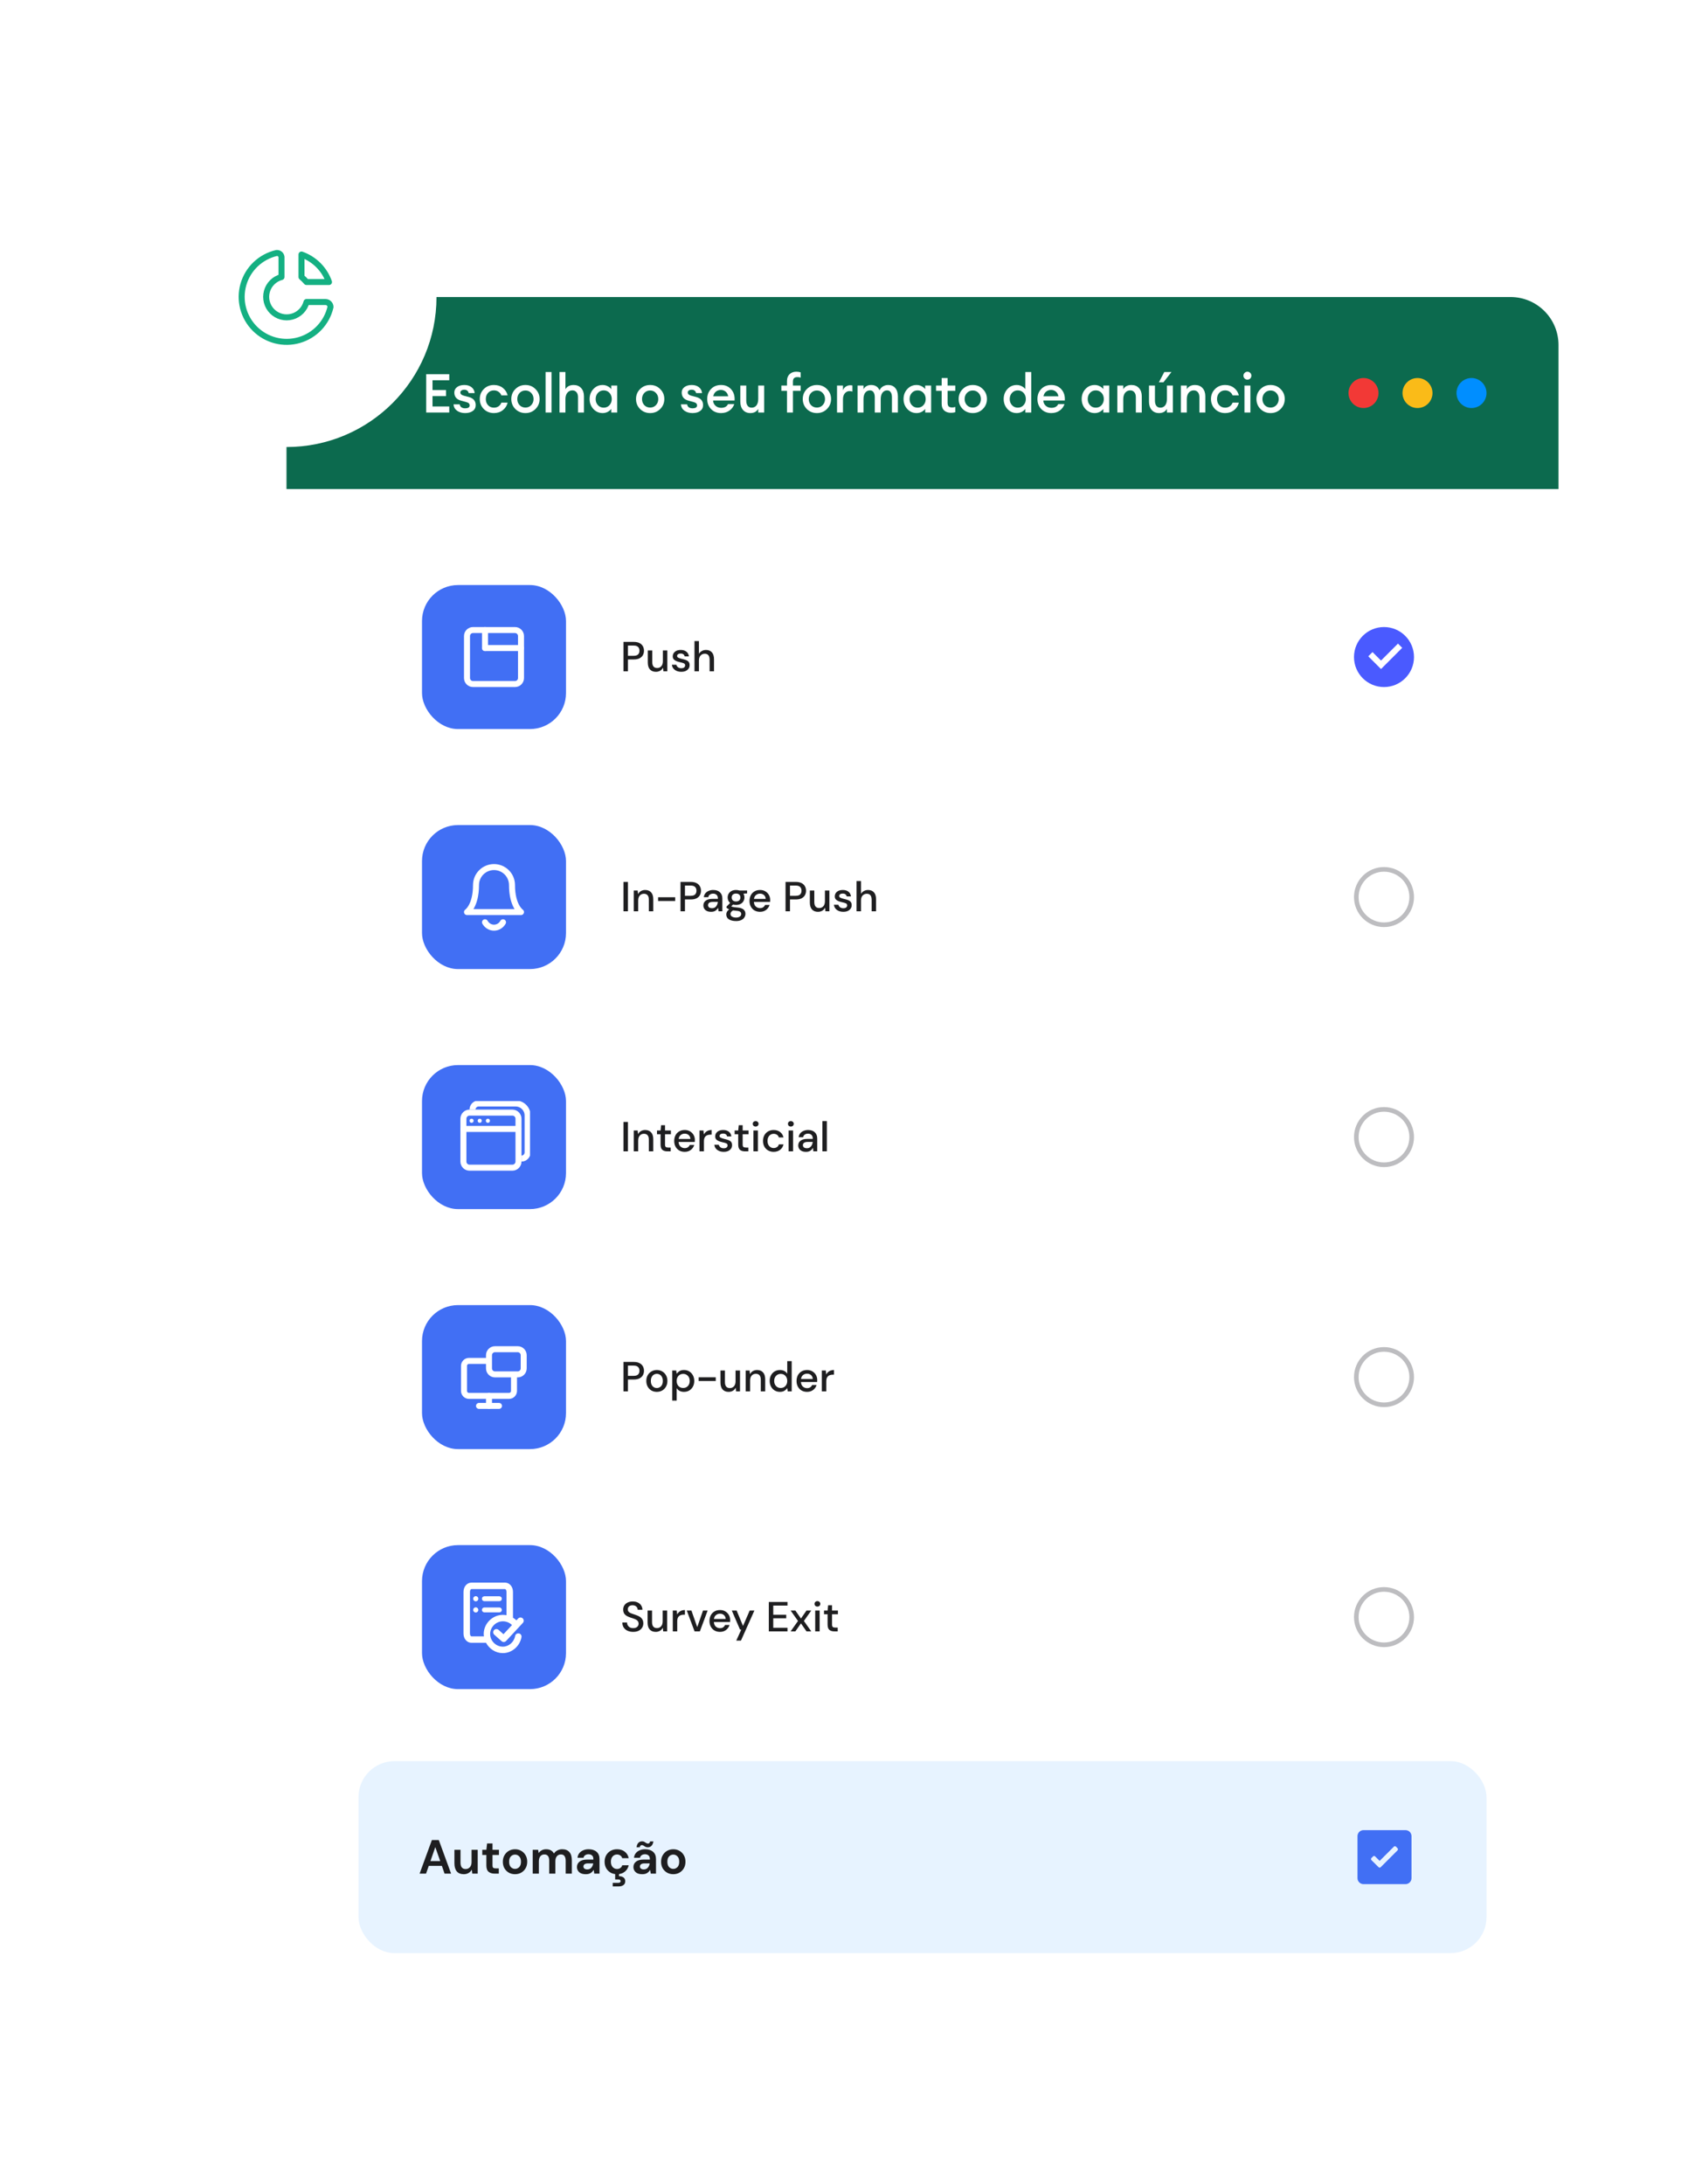 <svg width="1130" height="1456" viewBox="0 0 1130 1456" fill="none" xmlns="http://www.w3.org/2000/svg">
<g filter="url(#filter0_d_2_2497)">
<rect x="191" y="190" width="848" height="1176" rx="32" fill="white"/>
<rect x="281.336" y="382" width="96" height="96" rx="24" fill="#416FF4"/>
<path d="M343.336 412H315.336C313.127 412 311.336 413.791 311.336 416V444C311.336 446.209 313.127 448 315.336 448H343.336C345.545 448 347.336 446.209 347.336 444V416C347.336 413.791 345.545 412 343.336 412Z" stroke="white" stroke-width="4" stroke-linecap="round" stroke-linejoin="round"/>
<path d="M323.336 424H347.336" stroke="white" stroke-width="4" stroke-linecap="round" stroke-linejoin="round"/>
<path d="M323.336 412V424" stroke="white" stroke-width="4" stroke-linecap="round" stroke-linejoin="round"/>
<path d="M415.66 439.5V419.9H422.52C424.051 419.9 425.32 420.161 426.328 420.684C427.336 421.188 428.083 421.888 428.568 422.784C429.072 423.661 429.324 424.66 429.324 425.78C429.324 426.844 429.081 427.824 428.596 428.72C428.129 429.597 427.392 430.297 426.384 430.82C425.376 431.343 424.088 431.604 422.52 431.604H418.628V439.5H415.66ZM418.628 429.168H422.38C423.78 429.168 424.779 428.869 425.376 428.272C425.992 427.656 426.3 426.825 426.3 425.78C426.3 424.697 425.992 423.857 425.376 423.26C424.779 422.644 423.78 422.336 422.38 422.336H418.628V429.168ZM437.27 439.836C435.59 439.836 434.264 439.313 433.294 438.268C432.342 437.223 431.866 435.664 431.866 433.592V425.612H434.834V433.284C434.834 435.972 435.935 437.316 438.138 437.316C439.239 437.316 440.144 436.924 440.854 436.14C441.563 435.356 441.918 434.236 441.918 432.78V425.612H444.886V439.5H442.254L442.03 437.064C441.6 437.923 440.966 438.604 440.126 439.108C439.304 439.593 438.352 439.836 437.27 439.836ZM454.205 439.836C452.45 439.836 451.004 439.407 449.865 438.548C448.726 437.689 448.073 436.551 447.905 435.132H450.901C451.05 435.767 451.405 436.317 451.965 436.784C452.525 437.232 453.262 437.456 454.177 437.456C455.073 437.456 455.726 437.269 456.137 436.896C456.548 436.523 456.753 436.093 456.753 435.608C456.753 434.899 456.464 434.423 455.885 434.18C455.325 433.919 454.541 433.685 453.533 433.48C452.749 433.312 451.965 433.088 451.181 432.808C450.416 432.528 449.772 432.136 449.249 431.632C448.745 431.109 448.493 430.409 448.493 429.532C448.493 428.319 448.96 427.311 449.893 426.508C450.826 425.687 452.133 425.276 453.813 425.276C455.362 425.276 456.613 425.649 457.565 426.396C458.536 427.143 459.105 428.197 459.273 429.56H456.417C456.324 428.963 456.044 428.496 455.577 428.16C455.129 427.824 454.522 427.656 453.757 427.656C453.01 427.656 452.432 427.815 452.021 428.132C451.61 428.431 451.405 428.823 451.405 429.308C451.405 429.793 451.685 430.176 452.245 430.456C452.824 430.736 453.58 430.988 454.513 431.212C455.446 431.417 456.305 431.66 457.089 431.94C457.892 432.201 458.536 432.593 459.021 433.116C459.506 433.639 459.749 434.404 459.749 435.412C459.768 436.681 459.273 437.736 458.265 438.576C457.276 439.416 455.922 439.836 454.205 439.836ZM462.989 439.5V419.34H465.957V427.852C466.424 427.049 467.068 426.424 467.889 425.976C468.729 425.509 469.653 425.276 470.661 425.276C472.323 425.276 473.629 425.799 474.581 426.844C475.533 427.889 476.009 429.448 476.009 431.52V439.5H473.069V431.828C473.069 429.14 471.996 427.796 469.849 427.796C468.729 427.796 467.796 428.188 467.049 428.972C466.321 429.756 465.957 430.876 465.957 432.332V439.5H462.989Z" fill="#1E1E20"/>
<g clip-path="url(#clip0_2_2497)">
<path d="M922.664 450C911.618 450 902.664 441.046 902.664 430C902.664 418.954 911.618 410 922.664 410C933.71 410 942.664 418.954 942.664 430C942.664 441.046 933.71 450 922.664 450ZM920.67 438L934.81 423.858L931.982 421.03L920.67 432.344L915.012 426.686L912.184 429.514L920.67 438Z" fill="#4A5AFF"/>
</g>
<rect x="281.336" y="542" width="96" height="96" rx="24" fill="#416FF4"/>
<path d="M341.336 582C341.336 578.817 340.072 575.765 337.821 573.515C335.571 571.264 332.519 570 329.336 570C326.153 570 323.101 571.264 320.851 573.515C318.6 575.765 317.336 578.817 317.336 582C317.336 596 311.336 600 311.336 600H347.336C347.336 600 341.336 596 341.336 582Z" stroke="white" stroke-width="4" stroke-linecap="round" stroke-linejoin="round"/>
<path d="M335.336 606.8C334.726 607.895 333.851 608.804 332.798 609.435C331.745 610.067 330.551 610.4 329.336 610.4C328.121 610.4 326.927 610.067 325.874 609.435C324.821 608.804 323.946 607.895 323.336 606.8" stroke="white" stroke-width="4" stroke-linecap="round" stroke-linejoin="round"/>
<path d="M415.66 599.5V579.9H418.628V599.5H415.66ZM422.493 599.5V585.612H425.125L425.349 588.048C425.779 587.189 426.404 586.517 427.225 586.032C428.065 585.528 429.027 585.276 430.109 585.276C431.789 585.276 433.105 585.799 434.057 586.844C435.028 587.889 435.513 589.448 435.513 591.52V599.5H432.573V591.828C432.573 589.14 431.472 587.796 429.269 587.796C428.168 587.796 427.253 588.188 426.525 588.972C425.816 589.756 425.461 590.876 425.461 592.332V599.5H422.493ZM438.729 592.612V590.12H450.125V592.612H438.729ZM453.668 599.5V579.9H460.528C462.058 579.9 463.328 580.161 464.336 580.684C465.344 581.188 466.09 581.888 466.576 582.784C467.08 583.661 467.332 584.66 467.332 585.78C467.332 586.844 467.089 587.824 466.604 588.72C466.137 589.597 465.4 590.297 464.392 590.82C463.384 591.343 462.096 591.604 460.528 591.604H456.636V599.5H453.668ZM456.636 589.168H460.388C461.788 589.168 462.786 588.869 463.384 588.272C464 587.656 464.308 586.825 464.308 585.78C464.308 584.697 464 583.857 463.384 583.26C462.786 582.644 461.788 582.336 460.388 582.336H456.636V589.168ZM474.092 599.836C472.916 599.836 471.945 599.64 471.18 599.248C470.414 598.856 469.845 598.343 469.472 597.708C469.098 597.055 468.912 596.345 468.912 595.58C468.912 594.236 469.434 593.172 470.48 592.388C471.525 591.604 473.018 591.212 474.96 591.212H478.6V590.96C478.6 589.877 478.301 589.065 477.704 588.524C477.125 587.983 476.369 587.712 475.436 587.712C474.614 587.712 473.896 587.917 473.28 588.328C472.682 588.72 472.318 589.308 472.188 590.092H469.22C469.313 589.084 469.649 588.225 470.228 587.516C470.825 586.788 471.572 586.237 472.468 585.864C473.382 585.472 474.381 585.276 475.464 585.276C477.405 585.276 478.908 585.789 479.972 586.816C481.036 587.824 481.568 589.205 481.568 590.96V599.5H478.992L478.74 597.12C478.348 597.885 477.778 598.529 477.032 599.052C476.285 599.575 475.305 599.836 474.092 599.836ZM474.68 597.428C475.482 597.428 476.154 597.241 476.696 596.868C477.256 596.476 477.685 595.963 477.984 595.328C478.301 594.693 478.497 593.993 478.572 593.228H475.268C474.092 593.228 473.252 593.433 472.748 593.844C472.262 594.255 472.02 594.768 472.02 595.384C472.02 596.019 472.253 596.523 472.72 596.896C473.205 597.251 473.858 597.428 474.68 597.428ZM490.712 595.244C489.984 595.244 489.312 595.16 488.696 594.992L487.492 596.168C487.698 596.299 487.95 596.411 488.248 596.504C488.547 596.597 488.967 596.681 489.508 596.756C490.05 596.831 490.787 596.905 491.72 596.98C493.568 597.148 494.903 597.596 495.724 598.324C496.546 599.033 496.956 599.985 496.956 601.18C496.956 602.001 496.732 602.776 496.284 603.504C495.855 604.251 495.174 604.848 494.24 605.296C493.326 605.763 492.15 605.996 490.712 605.996C488.771 605.996 487.194 605.623 485.98 604.876C484.786 604.148 484.188 603.037 484.188 601.544C484.188 600.965 484.338 600.387 484.636 599.808C484.954 599.248 485.448 598.716 486.12 598.212C485.728 598.044 485.383 597.867 485.084 597.68C484.804 597.475 484.552 597.269 484.328 597.064V596.392L486.736 593.928C485.654 592.995 485.112 591.772 485.112 590.26C485.112 589.345 485.327 588.515 485.756 587.768C486.204 587.003 486.848 586.396 487.688 585.948C488.528 585.5 489.536 585.276 490.712 585.276C491.496 585.276 492.224 585.388 492.896 585.612H498.076V587.572L495.612 587.712C496.06 588.477 496.284 589.327 496.284 590.26C496.284 591.193 496.06 592.033 495.612 592.78C495.183 593.527 494.548 594.124 493.708 594.572C492.887 595.02 491.888 595.244 490.712 595.244ZM490.712 592.92C491.571 592.92 492.262 592.696 492.784 592.248C493.326 591.781 493.596 591.128 493.596 590.288C493.596 589.429 493.326 588.776 492.784 588.328C492.262 587.88 491.571 587.656 490.712 587.656C489.835 587.656 489.126 587.88 488.584 588.328C488.062 588.776 487.8 589.429 487.8 590.288C487.8 591.128 488.062 591.781 488.584 592.248C489.126 592.696 489.835 592.92 490.712 592.92ZM486.988 601.264C486.988 602.067 487.343 602.664 488.052 603.056C488.762 603.467 489.648 603.672 490.712 603.672C491.739 603.672 492.57 603.448 493.204 603C493.839 602.571 494.156 601.992 494.156 601.264C494.156 600.723 493.942 600.256 493.512 599.864C493.083 599.491 492.271 599.257 491.076 599.164C490.18 599.108 489.387 599.024 488.696 598.912C488.043 599.267 487.595 599.649 487.352 600.06C487.11 600.471 486.988 600.872 486.988 601.264ZM506.673 599.836C505.31 599.836 504.097 599.537 503.033 598.94C501.987 598.324 501.166 597.475 500.569 596.392C499.971 595.309 499.673 594.049 499.673 592.612C499.673 591.156 499.962 589.877 500.541 588.776C501.138 587.675 501.959 586.816 503.005 586.2C504.069 585.584 505.301 585.276 506.701 585.276C508.063 585.276 509.249 585.584 510.257 586.2C511.265 586.797 512.049 587.6 512.609 588.608C513.169 589.616 513.449 590.727 513.449 591.94C513.449 592.127 513.439 592.332 513.421 592.556C513.421 592.761 513.411 592.995 513.393 593.256H502.585C502.678 594.6 503.117 595.627 503.901 596.336C504.703 597.027 505.627 597.372 506.673 597.372C507.513 597.372 508.213 597.185 508.773 596.812C509.351 596.42 509.781 595.897 510.061 595.244H513.029C512.655 596.551 511.909 597.643 510.789 598.52C509.687 599.397 508.315 599.836 506.673 599.836ZM506.673 587.712C505.683 587.712 504.806 588.011 504.041 588.608C503.275 589.187 502.809 590.064 502.641 591.24H510.481C510.425 590.157 510.042 589.299 509.333 588.664C508.623 588.029 507.737 587.712 506.673 587.712ZM523.695 599.5V579.9H530.555C532.086 579.9 533.355 580.161 534.363 580.684C535.371 581.188 536.118 581.888 536.603 582.784C537.107 583.661 537.359 584.66 537.359 585.78C537.359 586.844 537.116 587.824 536.631 588.72C536.164 589.597 535.427 590.297 534.419 590.82C533.411 591.343 532.123 591.604 530.555 591.604H526.663V599.5H523.695ZM526.663 589.168H530.415C531.815 589.168 532.814 588.869 533.411 588.272C534.027 587.656 534.335 586.825 534.335 585.78C534.335 584.697 534.027 583.857 533.411 583.26C532.814 582.644 531.815 582.336 530.415 582.336H526.663V589.168ZM545.305 599.836C543.625 599.836 542.299 599.313 541.329 598.268C540.377 597.223 539.901 595.664 539.901 593.592V585.612H542.869V593.284C542.869 595.972 543.97 597.316 546.173 597.316C547.274 597.316 548.179 596.924 548.889 596.14C549.598 595.356 549.953 594.236 549.953 592.78V585.612H552.921V599.5H550.289L550.065 597.064C549.635 597.923 549.001 598.604 548.161 599.108C547.339 599.593 546.387 599.836 545.305 599.836ZM562.24 599.836C560.486 599.836 559.039 599.407 557.9 598.548C556.762 597.689 556.108 596.551 555.94 595.132H558.936C559.086 595.767 559.44 596.317 560 596.784C560.56 597.232 561.298 597.456 562.212 597.456C563.108 597.456 563.762 597.269 564.172 596.896C564.583 596.523 564.788 596.093 564.788 595.608C564.788 594.899 564.499 594.423 563.92 594.18C563.36 593.919 562.576 593.685 561.568 593.48C560.784 593.312 560 593.088 559.216 592.808C558.451 592.528 557.807 592.136 557.284 591.632C556.78 591.109 556.528 590.409 556.528 589.532C556.528 588.319 556.995 587.311 557.928 586.508C558.862 585.687 560.168 585.276 561.848 585.276C563.398 585.276 564.648 585.649 565.6 586.396C566.571 587.143 567.14 588.197 567.308 589.56H564.452C564.359 588.963 564.079 588.496 563.612 588.16C563.164 587.824 562.558 587.656 561.792 587.656C561.046 587.656 560.467 587.815 560.056 588.132C559.646 588.431 559.44 588.823 559.44 589.308C559.44 589.793 559.72 590.176 560.28 590.456C560.859 590.736 561.615 590.988 562.548 591.212C563.482 591.417 564.34 591.66 565.124 591.94C565.927 592.201 566.571 592.593 567.056 593.116C567.542 593.639 567.784 594.404 567.784 595.412C567.803 596.681 567.308 597.736 566.3 598.576C565.311 599.416 563.958 599.836 562.24 599.836ZM571.024 599.5V579.34H573.992V587.852C574.459 587.049 575.103 586.424 575.924 585.976C576.764 585.509 577.688 585.276 578.696 585.276C580.358 585.276 581.664 585.799 582.616 586.844C583.568 587.889 584.044 589.448 584.044 591.52V599.5H581.104V591.828C581.104 589.14 580.031 587.796 577.884 587.796C576.764 587.796 575.831 588.188 575.084 588.972C574.356 589.756 573.992 590.876 573.992 592.332V599.5H571.024Z" fill="#1E1E20"/>
<path fill-rule="evenodd" clip-rule="evenodd" d="M922.664 573.077C913.318 573.077 905.741 580.654 905.741 590C905.741 599.346 913.318 606.923 922.664 606.923C932.01 606.923 939.587 599.346 939.587 590C939.587 580.654 932.01 573.077 922.664 573.077ZM902.664 590C902.664 578.954 911.618 570 922.664 570C933.71 570 942.664 578.954 942.664 590C942.664 601.046 933.71 610 922.664 610C911.618 610 902.664 601.046 902.664 590Z" fill="#ACACB0" fill-opacity="0.8"/>
<rect x="281.336" y="702" width="96" height="96" rx="24" fill="#416FF4"/>
<g clip-path="url(#clip1_2_2497)">
<path d="M315.015 731.68V731.68C315.015 729.426 316.842 727.6 319.095 727.6H343.735C348.153 727.6 351.735 731.181 351.735 735.6V760.24C351.735 762.493 349.908 764.32 347.655 764.32V764.32" stroke="white" stroke-width="4"/>
<path d="M341.577 733.68H313.017C310.764 733.68 308.937 735.506 308.937 737.76V766.32C308.937 768.573 310.764 770.4 313.017 770.4H341.577C343.83 770.4 345.657 768.573 345.657 766.32V737.76C345.657 735.506 343.83 733.68 341.577 733.68Z" stroke="white" stroke-width="4" stroke-linecap="round" stroke-linejoin="round"/>
<path d="M308.937 744.56H345.657" stroke="white" stroke-width="4" stroke-linecap="round" stroke-linejoin="round"/>
<ellipse cx="314.375" cy="739.12" rx="1.36" ry="1.36" fill="white"/>
<ellipse cx="319.817" cy="739.12" rx="1.36" ry="1.36" fill="white"/>
<ellipse cx="325.258" cy="739.12" rx="1.36" ry="1.36" fill="white"/>
</g>
<path d="M415.66 759.5V739.9H418.628V759.5H415.66ZM422.493 759.5V745.612H425.125L425.349 748.048C425.779 747.189 426.404 746.517 427.225 746.032C428.065 745.528 429.027 745.276 430.109 745.276C431.789 745.276 433.105 745.799 434.057 746.844C435.028 747.889 435.513 749.448 435.513 751.52V759.5H432.573V751.828C432.573 749.14 431.472 747.796 429.269 747.796C428.168 747.796 427.253 748.188 426.525 748.972C425.816 749.756 425.461 750.876 425.461 752.332V759.5H422.493ZM444.833 759.5C443.47 759.5 442.387 759.173 441.585 758.52C440.782 757.848 440.381 756.663 440.381 754.964V748.104H438.001V745.612H440.381L440.745 742.084H443.349V745.612H447.269V748.104H443.349V754.964C443.349 755.729 443.507 756.261 443.825 756.56C444.161 756.84 444.73 756.98 445.533 756.98H447.129V759.5H444.833ZM456.47 759.836C455.107 759.836 453.894 759.537 452.83 758.94C451.784 758.324 450.963 757.475 450.366 756.392C449.768 755.309 449.47 754.049 449.47 752.612C449.47 751.156 449.759 749.877 450.338 748.776C450.935 747.675 451.756 746.816 452.802 746.2C453.866 745.584 455.098 745.276 456.498 745.276C457.86 745.276 459.046 745.584 460.054 746.2C461.062 746.797 461.846 747.6 462.406 748.608C462.966 749.616 463.246 750.727 463.246 751.94C463.246 752.127 463.236 752.332 463.218 752.556C463.218 752.761 463.208 752.995 463.19 753.256H452.382C452.475 754.6 452.914 755.627 453.698 756.336C454.5 757.027 455.424 757.372 456.47 757.372C457.31 757.372 458.01 757.185 458.57 756.812C459.148 756.42 459.578 755.897 459.858 755.244H462.826C462.452 756.551 461.706 757.643 460.586 758.52C459.484 759.397 458.112 759.836 456.47 759.836ZM456.47 747.712C455.48 747.712 454.603 748.011 453.838 748.608C453.072 749.187 452.606 750.064 452.438 751.24H460.278C460.222 750.157 459.839 749.299 459.13 748.664C458.42 748.029 457.534 747.712 456.47 747.712ZM466.325 759.5V745.612H468.985L469.237 748.244C469.723 747.329 470.395 746.611 471.253 746.088C472.131 745.547 473.185 745.276 474.417 745.276V748.384H473.605C472.784 748.384 472.047 748.524 471.393 748.804C470.759 749.065 470.245 749.523 469.853 750.176C469.48 750.811 469.293 751.697 469.293 752.836V759.5H466.325ZM482.506 759.836C480.751 759.836 479.305 759.407 478.166 758.548C477.027 757.689 476.374 756.551 476.206 755.132H479.202C479.351 755.767 479.706 756.317 480.266 756.784C480.826 757.232 481.563 757.456 482.478 757.456C483.374 757.456 484.027 757.269 484.438 756.896C484.849 756.523 485.054 756.093 485.054 755.608C485.054 754.899 484.765 754.423 484.186 754.18C483.626 753.919 482.842 753.685 481.834 753.48C481.05 753.312 480.266 753.088 479.482 752.808C478.717 752.528 478.073 752.136 477.55 751.632C477.046 751.109 476.794 750.409 476.794 749.532C476.794 748.319 477.261 747.311 478.194 746.508C479.127 745.687 480.434 745.276 482.114 745.276C483.663 745.276 484.914 745.649 485.866 746.396C486.837 747.143 487.406 748.197 487.574 749.56H484.718C484.625 748.963 484.345 748.496 483.878 748.16C483.43 747.824 482.823 747.656 482.058 747.656C481.311 747.656 480.733 747.815 480.322 748.132C479.911 748.431 479.706 748.823 479.706 749.308C479.706 749.793 479.986 750.176 480.546 750.456C481.125 750.736 481.881 750.988 482.814 751.212C483.747 751.417 484.606 751.66 485.39 751.94C486.193 752.201 486.837 752.593 487.322 753.116C487.807 753.639 488.05 754.404 488.05 755.412C488.069 756.681 487.574 757.736 486.566 758.576C485.577 759.416 484.223 759.836 482.506 759.836ZM496.595 759.5C495.232 759.5 494.149 759.173 493.347 758.52C492.544 757.848 492.143 756.663 492.143 754.964V748.104H489.763V745.612H492.143L492.507 742.084H495.111V745.612H499.031V748.104H495.111V754.964C495.111 755.729 495.269 756.261 495.587 756.56C495.923 756.84 496.492 756.98 497.295 756.98H498.891V759.5H496.595ZM503.771 742.98C503.211 742.98 502.744 742.812 502.371 742.476C502.016 742.121 501.839 741.683 501.839 741.16C501.839 740.637 502.016 740.208 502.371 739.872C502.744 739.517 503.211 739.34 503.771 739.34C504.331 739.34 504.788 739.517 505.143 739.872C505.516 740.208 505.703 740.637 505.703 741.16C505.703 741.683 505.516 742.121 505.143 742.476C504.788 742.812 504.331 742.98 503.771 742.98ZM502.287 759.5V745.612H505.255V759.5H502.287ZM515.753 759.836C514.39 759.836 513.168 759.528 512.085 758.912C511.021 758.296 510.181 757.447 509.565 756.364C508.968 755.263 508.669 753.993 508.669 752.556C508.669 751.119 508.968 749.859 509.565 748.776C510.181 747.675 511.021 746.816 512.085 746.2C513.168 745.584 514.39 745.276 515.753 745.276C517.47 745.276 518.908 745.724 520.065 746.62C521.241 747.516 521.997 748.729 522.333 750.26H519.225C519.038 749.495 518.628 748.897 517.993 748.468C517.358 748.039 516.612 747.824 515.753 747.824C515.025 747.824 514.353 748.011 513.737 748.384C513.121 748.739 512.626 749.271 512.253 749.98C511.88 750.671 511.693 751.529 511.693 752.556C511.693 753.583 511.88 754.451 512.253 755.16C512.626 755.851 513.121 756.383 513.737 756.756C514.353 757.129 515.025 757.316 515.753 757.316C516.612 757.316 517.358 757.101 517.993 756.672C518.628 756.243 519.038 755.636 519.225 754.852H522.333C522.016 756.345 521.269 757.549 520.093 758.464C518.917 759.379 517.47 759.836 515.753 759.836ZM527.232 742.98C526.672 742.98 526.205 742.812 525.832 742.476C525.477 742.121 525.3 741.683 525.3 741.16C525.3 740.637 525.477 740.208 525.832 739.872C526.205 739.517 526.672 739.34 527.232 739.34C527.792 739.34 528.249 739.517 528.604 739.872C528.977 740.208 529.164 740.637 529.164 741.16C529.164 741.683 528.977 742.121 528.604 742.476C528.249 742.812 527.792 742.98 527.232 742.98ZM525.748 759.5V745.612H528.716V759.5H525.748ZM537.338 759.836C536.162 759.836 535.191 759.64 534.426 759.248C533.66 758.856 533.091 758.343 532.718 757.708C532.344 757.055 532.158 756.345 532.158 755.58C532.158 754.236 532.68 753.172 533.726 752.388C534.771 751.604 536.264 751.212 538.206 751.212H541.846V750.96C541.846 749.877 541.547 749.065 540.95 748.524C540.371 747.983 539.615 747.712 538.682 747.712C537.86 747.712 537.142 747.917 536.526 748.328C535.928 748.72 535.564 749.308 535.434 750.092H532.466C532.559 749.084 532.895 748.225 533.474 747.516C534.071 746.788 534.818 746.237 535.714 745.864C536.628 745.472 537.627 745.276 538.71 745.276C540.651 745.276 542.154 745.789 543.218 746.816C544.282 747.824 544.814 749.205 544.814 750.96V759.5H542.238L541.986 757.12C541.594 757.885 541.024 758.529 540.278 759.052C539.531 759.575 538.551 759.836 537.338 759.836ZM537.926 757.428C538.728 757.428 539.4 757.241 539.942 756.868C540.502 756.476 540.931 755.963 541.23 755.328C541.547 754.693 541.743 753.993 541.818 753.228H538.514C537.338 753.228 536.498 753.433 535.994 753.844C535.508 754.255 535.266 754.768 535.266 755.384C535.266 756.019 535.499 756.523 535.966 756.896C536.451 757.251 537.104 757.428 537.926 757.428ZM548.274 759.5V739.34H551.242V759.5H548.274Z" fill="#1E1E20"/>
<path fill-rule="evenodd" clip-rule="evenodd" d="M922.664 733.077C913.318 733.077 905.741 740.654 905.741 750C905.741 759.346 913.318 766.923 922.664 766.923C932.01 766.923 939.587 759.346 939.587 750C939.587 740.654 932.01 733.077 922.664 733.077ZM902.664 750C902.664 738.954 911.618 730 922.664 730C933.71 730 942.664 738.954 942.664 750C942.664 761.046 933.71 770 922.664 770C911.618 770 902.664 761.046 902.664 750Z" fill="#ACACB0" fill-opacity="0.8"/>
<rect x="281.336" y="862" width="96" height="96" rx="24" fill="#416FF4"/>
<path d="M342.669 908.2V919.2C342.669 921.041 341.176 922.534 339.335 922.534H312.669C310.828 922.534 309.335 921.041 309.335 919.2V902.534C309.335 900.693 310.828 899.2 312.669 899.2H326.002M326.002 899.2V895.4C326.002 893.191 327.793 891.4 330.002 891.4H345.135C347.344 891.4 349.135 893.191 349.135 895.4V904.2C349.135 906.41 347.344 908.2 345.135 908.2H330.002C327.793 908.2 326.002 906.41 326.002 904.2V899.2Z" stroke="white" stroke-width="4" stroke-linecap="round" stroke-linejoin="round"/>
<path d="M319.335 929.2H332.668" stroke="white" stroke-width="4" stroke-linecap="round" stroke-linejoin="round"/>
<path d="M326.003 922.533V929.2" stroke="white" stroke-width="4" stroke-linecap="round" stroke-linejoin="round"/>
<path d="M415.66 919.5V899.9H422.52C424.051 899.9 425.32 900.161 426.328 900.684C427.336 901.188 428.083 901.888 428.568 902.784C429.072 903.661 429.324 904.66 429.324 905.78C429.324 906.844 429.081 907.824 428.596 908.72C428.129 909.597 427.392 910.297 426.384 910.82C425.376 911.343 424.088 911.604 422.52 911.604H418.628V919.5H415.66ZM418.628 909.168H422.38C423.78 909.168 424.779 908.869 425.376 908.272C425.992 907.656 426.3 906.825 426.3 905.78C426.3 904.697 425.992 903.857 425.376 903.26C424.779 902.644 423.78 902.336 422.38 902.336H418.628V909.168ZM437.876 919.836C436.551 919.836 435.356 919.537 434.292 918.94C433.247 918.324 432.416 917.475 431.8 916.392C431.184 915.291 430.876 914.012 430.876 912.556C430.876 911.1 431.184 909.831 431.8 908.748C432.435 907.647 433.284 906.797 434.348 906.2C435.412 905.584 436.597 905.276 437.904 905.276C439.229 905.276 440.415 905.584 441.46 906.2C442.524 906.797 443.364 907.647 443.98 908.748C444.615 909.831 444.932 911.1 444.932 912.556C444.932 914.012 444.615 915.291 443.98 916.392C443.364 917.475 442.524 918.324 441.46 918.94C440.396 919.537 439.201 919.836 437.876 919.836ZM437.876 917.288C438.585 917.288 439.239 917.111 439.836 916.756C440.452 916.401 440.947 915.879 441.32 915.188C441.693 914.479 441.88 913.601 441.88 912.556C441.88 911.511 441.693 910.643 441.32 909.952C440.965 909.243 440.48 908.711 439.864 908.356C439.267 908.001 438.613 907.824 437.904 907.824C437.195 907.824 436.532 908.001 435.916 908.356C435.319 908.711 434.833 909.243 434.46 909.952C434.087 910.643 433.9 911.511 433.9 912.556C433.9 913.601 434.087 914.479 434.46 915.188C434.833 915.879 435.319 916.401 435.916 916.756C436.513 917.111 437.167 917.288 437.876 917.288ZM448.142 925.66V905.612H450.802L451.11 907.768C451.558 907.115 452.174 906.536 452.958 906.032C453.742 905.528 454.75 905.276 455.982 905.276C457.326 905.276 458.511 905.593 459.538 906.228C460.564 906.863 461.367 907.731 461.946 908.832C462.543 909.933 462.842 911.184 462.842 912.584C462.842 913.984 462.543 915.235 461.946 916.336C461.367 917.419 460.564 918.277 459.538 918.912C458.511 919.528 457.316 919.836 455.954 919.836C454.871 919.836 453.91 919.621 453.07 919.192C452.248 918.763 451.595 918.156 451.11 917.372V925.66H448.142ZM455.45 917.26C456.719 917.26 457.764 916.831 458.586 915.972C459.407 915.095 459.818 913.956 459.818 912.556C459.818 911.641 459.631 910.829 459.258 910.12C458.884 909.411 458.371 908.86 457.718 908.468C457.064 908.057 456.308 907.852 455.45 907.852C454.18 907.852 453.135 908.291 452.314 909.168C451.511 910.045 451.11 911.175 451.11 912.556C451.11 913.956 451.511 915.095 452.314 915.972C453.135 916.831 454.18 917.26 455.45 917.26ZM465.772 912.612V910.12H477.168V912.612H465.772ZM485.723 919.836C484.043 919.836 482.717 919.313 481.747 918.268C480.795 917.223 480.319 915.664 480.319 913.592V905.612H483.287V913.284C483.287 915.972 484.388 917.316 486.591 917.316C487.692 917.316 488.597 916.924 489.307 916.14C490.016 915.356 490.371 914.236 490.371 912.78V905.612H493.339V919.5H490.707L490.483 917.064C490.053 917.923 489.419 918.604 488.579 919.108C487.757 919.593 486.805 919.836 485.723 919.836ZM497.114 919.5V905.612H499.746L499.97 908.048C500.4 907.189 501.025 906.517 501.846 906.032C502.686 905.528 503.648 905.276 504.73 905.276C506.41 905.276 507.726 905.799 508.678 906.844C509.649 907.889 510.134 909.448 510.134 911.52V919.5H507.194V911.828C507.194 909.14 506.093 907.796 503.89 907.796C502.789 907.796 501.874 908.188 501.146 908.972C500.437 909.756 500.082 910.876 500.082 912.332V919.5H497.114ZM519.958 919.836C518.614 919.836 517.429 919.519 516.402 918.884C515.375 918.249 514.573 917.381 513.994 916.28C513.415 915.179 513.126 913.928 513.126 912.528C513.126 911.128 513.415 909.887 513.994 908.804C514.573 907.703 515.375 906.844 516.402 906.228C517.447 905.593 518.642 905.276 519.986 905.276C521.087 905.276 522.049 905.491 522.87 905.92C523.71 906.349 524.363 906.956 524.83 907.74V899.34H527.798V919.5H525.138L524.83 917.344C524.382 917.997 523.766 918.576 522.982 919.08C522.198 919.584 521.19 919.836 519.958 919.836ZM520.49 917.26C521.759 917.26 522.795 916.821 523.598 915.944C524.419 915.067 524.83 913.937 524.83 912.556C524.83 911.156 524.419 910.027 523.598 909.168C522.795 908.291 521.759 907.852 520.49 907.852C519.221 907.852 518.175 908.291 517.354 909.168C516.533 910.027 516.122 911.156 516.122 912.556C516.122 913.471 516.309 914.283 516.682 914.992C517.055 915.701 517.569 916.261 518.222 916.672C518.894 917.064 519.65 917.26 520.49 917.26ZM538.036 919.836C536.673 919.836 535.46 919.537 534.396 918.94C533.351 918.324 532.529 917.475 531.932 916.392C531.335 915.309 531.036 914.049 531.036 912.612C531.036 911.156 531.325 909.877 531.904 908.776C532.501 907.675 533.323 906.816 534.368 906.2C535.432 905.584 536.664 905.276 538.064 905.276C539.427 905.276 540.612 905.584 541.62 906.2C542.628 906.797 543.412 907.6 543.972 908.608C544.532 909.616 544.812 910.727 544.812 911.94C544.812 912.127 544.803 912.332 544.784 912.556C544.784 912.761 544.775 912.995 544.756 913.256H533.948C534.041 914.6 534.48 915.627 535.264 916.336C536.067 917.027 536.991 917.372 538.036 917.372C538.876 917.372 539.576 917.185 540.136 916.812C540.715 916.42 541.144 915.897 541.424 915.244H544.392C544.019 916.551 543.272 917.643 542.152 918.52C541.051 919.397 539.679 919.836 538.036 919.836ZM538.036 907.712C537.047 907.712 536.169 908.011 535.404 908.608C534.639 909.187 534.172 910.064 534.004 911.24H541.844C541.788 910.157 541.405 909.299 540.696 908.664C539.987 908.029 539.1 907.712 538.036 907.712ZM547.892 919.5V905.612H550.552L550.804 908.244C551.289 907.329 551.961 906.611 552.82 906.088C553.697 905.547 554.752 905.276 555.984 905.276V908.384H555.172C554.35 908.384 553.613 908.524 552.96 908.804C552.325 909.065 551.812 909.523 551.42 910.176C551.046 910.811 550.86 911.697 550.86 912.836V919.5H547.892Z" fill="#1E1E20"/>
<path fill-rule="evenodd" clip-rule="evenodd" d="M922.664 893.077C913.318 893.077 905.741 900.654 905.741 910C905.741 919.346 913.318 926.923 922.664 926.923C932.01 926.923 939.587 919.346 939.587 910C939.587 900.654 932.01 893.077 922.664 893.077ZM902.664 910C902.664 898.954 911.618 890 922.664 890C933.71 890 942.664 898.954 942.664 910C942.664 921.046 933.71 930 922.664 930C911.618 930 902.664 921.046 902.664 910Z" fill="#ACACB0" fill-opacity="0.8"/>
<rect x="281.336" y="1022" width="96" height="96" rx="24" fill="#416FF4"/>
<path d="M317.169 1059.47C318.119 1059.47 318.889 1058.7 318.889 1057.75C318.889 1056.8 318.119 1056.03 317.169 1056.03C316.219 1056.03 315.448 1056.8 315.448 1057.75C315.448 1058.7 316.219 1059.47 317.169 1059.47Z" fill="white"/>
<path d="M317.169 1066.92C318.119 1066.92 318.889 1066.15 318.889 1065.2C318.889 1064.25 318.119 1063.48 317.169 1063.48C316.219 1063.48 315.448 1064.25 315.448 1065.2C315.448 1066.15 316.219 1066.92 317.169 1066.92Z" fill="white"/>
<path d="M332.935 1059.38H322.904C322.016 1059.38 321.271 1058.66 321.271 1057.75C321.271 1056.83 321.987 1056.11 322.904 1056.11H332.935C333.823 1056.11 334.568 1056.83 334.568 1057.75C334.568 1058.66 333.852 1059.38 332.935 1059.38Z" fill="white"/>
<path d="M332.935 1066.83H322.904C322.016 1066.83 321.271 1066.12 321.271 1065.2C321.271 1064.28 321.987 1063.57 322.904 1063.57H332.935C333.823 1063.57 334.568 1064.28 334.568 1065.2C334.568 1066.12 333.852 1066.83 332.935 1066.83Z" fill="white"/>
<path d="M332.357 1078.5C331.468 1077.72 330.121 1077.78 329.319 1078.7C328.545 1079.58 328.631 1080.93 329.52 1081.73L334.391 1086.03C334.793 1086.41 335.309 1086.58 335.824 1086.58C336.398 1086.58 336.971 1086.35 337.401 1085.89L348.577 1073.85C349.38 1072.99 349.323 1071.62 348.463 1070.82C347.603 1070.01 346.227 1070.07 345.425 1070.93L344.279 1072.16C343.591 1071.47 342.817 1070.9 341.986 1070.39V1053.16C341.986 1049.69 339.665 1047 336.684 1047H314.302C311.321 1047 309 1049.69 309 1053.16V1080.96C309 1084.43 311.321 1087.12 314.302 1087.12H324.017C326.195 1091.16 330.408 1094 335.223 1094C341.241 1094 346.571 1089.41 347.66 1083.34C347.861 1082.16 347.087 1081.05 345.912 1080.85C344.737 1080.65 343.62 1081.42 343.419 1082.59C342.702 1086.63 339.177 1089.7 335.223 1089.7C330.637 1089.7 326.768 1085.83 326.768 1081.25C326.768 1076.66 330.637 1072.79 335.223 1072.79C337.63 1072.79 339.722 1073.71 341.327 1075.29L335.652 1081.39L332.357 1078.47V1078.5ZM322.47 1081.25C322.47 1081.79 322.555 1082.31 322.641 1082.82H314.302C313.901 1082.82 313.299 1082.11 313.299 1080.96V1053.16C313.299 1052.02 313.901 1051.3 314.302 1051.3H336.655C337.085 1051.3 337.659 1052.02 337.659 1053.16V1068.72C336.856 1068.58 336.054 1068.49 335.223 1068.49C328.316 1068.49 322.47 1074.34 322.47 1081.25Z" fill="white"/>
<path d="M422.128 1079.84C420.691 1079.84 419.431 1079.58 418.348 1079.08C417.265 1078.58 416.416 1077.86 415.8 1076.92C415.203 1075.99 414.895 1074.88 414.876 1073.59H418.012C418.031 1074.64 418.395 1075.52 419.104 1076.25C419.813 1076.98 420.812 1077.34 422.1 1077.34C423.239 1077.34 424.125 1077.07 424.76 1076.53C425.413 1075.97 425.74 1075.26 425.74 1074.4C425.74 1073.71 425.581 1073.15 425.264 1072.72C424.965 1072.29 424.545 1071.94 424.004 1071.66C423.481 1071.38 422.875 1071.13 422.184 1070.9C421.493 1070.68 420.765 1070.44 420 1070.18C418.488 1069.67 417.349 1069.02 416.584 1068.22C415.837 1067.41 415.464 1066.36 415.464 1065.05C415.445 1063.95 415.697 1062.99 416.22 1062.17C416.761 1061.35 417.508 1060.71 418.46 1060.26C419.431 1059.8 420.56 1059.56 421.848 1059.56C423.117 1059.56 424.228 1059.8 425.18 1060.26C426.151 1060.73 426.907 1061.38 427.448 1062.22C427.989 1063.05 428.269 1064.01 428.288 1065.11H425.152C425.152 1064.6 425.021 1064.13 424.76 1063.68C424.499 1063.21 424.116 1062.83 423.612 1062.53C423.108 1062.23 422.492 1062.08 421.764 1062.08C420.831 1062.07 420.056 1062.3 419.44 1062.78C418.843 1063.27 418.544 1063.94 418.544 1064.8C418.544 1065.57 418.768 1066.15 419.216 1066.56C419.664 1066.97 420.28 1067.32 421.064 1067.6C421.848 1067.86 422.744 1068.17 423.752 1068.52C424.723 1068.84 425.591 1069.22 426.356 1069.67C427.121 1070.12 427.728 1070.71 428.176 1071.44C428.643 1072.16 428.876 1073.09 428.876 1074.21C428.876 1075.2 428.624 1076.12 428.12 1076.98C427.616 1077.82 426.86 1078.51 425.852 1079.05C424.844 1079.57 423.603 1079.84 422.128 1079.84ZM437.133 1079.84C435.453 1079.84 434.127 1079.31 433.157 1078.27C432.205 1077.22 431.729 1075.66 431.729 1073.59V1065.61H434.697V1073.28C434.697 1075.97 435.798 1077.32 438.001 1077.32C439.102 1077.32 440.007 1076.92 440.717 1076.14C441.426 1075.36 441.781 1074.24 441.781 1072.78V1065.61H444.749V1079.5H442.117L441.893 1077.06C441.463 1077.92 440.829 1078.6 439.989 1079.11C439.167 1079.59 438.215 1079.84 437.133 1079.84ZM448.524 1079.5V1065.61H451.184L451.436 1068.24C451.922 1067.33 452.594 1066.61 453.452 1066.09C454.33 1065.55 455.384 1065.28 456.616 1065.28V1068.38H455.804C454.983 1068.38 454.246 1068.52 453.592 1068.8C452.958 1069.07 452.444 1069.52 452.052 1070.18C451.679 1070.81 451.492 1071.7 451.492 1072.84V1079.5H448.524ZM463.053 1079.5L457.845 1065.61H460.953L464.817 1076.67L468.681 1065.61H471.761L466.581 1079.5H463.053ZM479.985 1079.84C478.623 1079.84 477.409 1079.54 476.345 1078.94C475.3 1078.32 474.479 1077.47 473.881 1076.39C473.284 1075.31 472.985 1074.05 472.985 1072.61C472.985 1071.16 473.275 1069.88 473.853 1068.78C474.451 1067.67 475.272 1066.82 476.317 1066.2C477.381 1065.58 478.613 1065.28 480.013 1065.28C481.376 1065.28 482.561 1065.58 483.569 1066.2C484.577 1066.8 485.361 1067.6 485.921 1068.61C486.481 1069.62 486.761 1070.73 486.761 1071.94C486.761 1072.13 486.752 1072.33 486.733 1072.56C486.733 1072.76 486.724 1072.99 486.705 1073.26H475.897C475.991 1074.6 476.429 1075.63 477.213 1076.34C478.016 1077.03 478.94 1077.37 479.985 1077.37C480.825 1077.37 481.525 1077.19 482.085 1076.81C482.664 1076.42 483.093 1075.9 483.373 1075.24H486.341C485.968 1076.55 485.221 1077.64 484.101 1078.52C483 1079.4 481.628 1079.84 479.985 1079.84ZM479.985 1067.71C478.996 1067.71 478.119 1068.01 477.353 1068.61C476.588 1069.19 476.121 1070.06 475.953 1071.24H483.793C483.737 1070.16 483.355 1069.3 482.645 1068.66C481.936 1068.03 481.049 1067.71 479.985 1067.71ZM490.836 1085.66L494.168 1078.35H493.356L487.868 1065.61H491.088L495.344 1075.89L499.796 1065.61H502.932L493.972 1085.66H490.836ZM512.539 1079.5V1059.9H524.999V1062.31H515.507V1068.41H524.159V1070.76H515.507V1077.09H524.999V1079.5H512.539ZM527.079 1079.5L532.007 1072.56L527.079 1065.61H530.243L533.967 1070.93L537.663 1065.61H540.855L535.927 1072.56L540.855 1079.5H537.663L533.967 1074.18L530.243 1079.5H527.079ZM544.951 1062.98C544.391 1062.98 543.924 1062.81 543.551 1062.48C543.196 1062.12 543.019 1061.68 543.019 1061.16C543.019 1060.64 543.196 1060.21 543.551 1059.87C543.924 1059.52 544.391 1059.34 544.951 1059.34C545.511 1059.34 545.968 1059.52 546.323 1059.87C546.696 1060.21 546.883 1060.64 546.883 1061.16C546.883 1061.68 546.696 1062.12 546.323 1062.48C545.968 1062.81 545.511 1062.98 544.951 1062.98ZM543.467 1079.5V1065.61H546.435V1079.5H543.467ZM556.177 1079.5C554.814 1079.5 553.731 1079.17 552.929 1078.52C552.126 1077.85 551.725 1076.66 551.725 1074.96V1068.1H549.345V1065.61H551.725L552.089 1062.08H554.693V1065.61H558.613V1068.1H554.693V1074.96C554.693 1075.73 554.851 1076.26 555.169 1076.56C555.505 1076.84 556.074 1076.98 556.877 1076.98H558.473V1079.5H556.177Z" fill="#1E1E20"/>
<path fill-rule="evenodd" clip-rule="evenodd" d="M922.664 1053.08C913.318 1053.08 905.741 1060.65 905.741 1070C905.741 1079.35 913.318 1086.92 922.664 1086.92C932.01 1086.92 939.587 1079.35 939.587 1070C939.587 1060.65 932.01 1053.08 922.664 1053.08ZM902.664 1070C902.664 1058.95 911.618 1050 922.664 1050C933.71 1050 942.664 1058.95 942.664 1070C942.664 1081.05 933.71 1090 922.664 1090C911.618 1090 902.664 1081.05 902.664 1070Z" fill="#ACACB0" fill-opacity="0.8"/>
<path d="M191 222C191 204.327 205.327 190 223 190H1007C1024.67 190 1039 204.327 1039 222V318H191V222Z" fill="#0C6A4E"/>
<circle cx="909" cy="254" r="10" fill="#F23936"/>
<circle cx="945" cy="254" r="10" fill="#FABB18"/>
<circle cx="981" cy="254" r="10" fill="#008EFF"/>
<path d="M284.132 267V241.44H299.504V245.472H288.344V252.024H297.344V256.056H288.344V262.968H299.504V267H284.132ZM310.074 267.36C307.938 267.36 306.138 266.832 304.674 265.776C303.234 264.72 302.466 263.304 302.37 261.528H306.474C306.762 263.304 307.998 264.192 310.182 264.192C311.07 264.192 311.778 264.036 312.306 263.724C312.834 263.388 313.098 262.908 313.098 262.284C313.098 261.66 312.894 261.168 312.486 260.808C312.078 260.448 311.394 260.148 310.434 259.908L307.482 259.116C304.41 258.3 302.874 256.488 302.874 253.68C302.874 252.168 303.486 250.956 304.71 250.044C305.934 249.108 307.554 248.64 309.57 248.64C311.514 248.64 313.11 249.132 314.358 250.116C315.606 251.1 316.302 252.408 316.446 254.04H312.486C312.102 252.552 311.118 251.808 309.534 251.808C308.742 251.808 308.106 251.976 307.626 252.312C307.146 252.624 306.906 253.068 306.906 253.644C306.906 254.676 307.71 255.396 309.318 255.804L312.342 256.596C315.534 257.412 317.13 259.224 317.13 262.032C317.13 263.736 316.47 265.056 315.15 265.992C313.854 266.904 312.162 267.36 310.074 267.36ZM329.277 267.36C326.565 267.36 324.309 266.46 322.509 264.66C320.733 262.836 319.845 260.616 319.845 258C319.845 255.384 320.733 253.176 322.509 251.376C324.309 249.552 326.565 248.64 329.277 248.64C331.605 248.64 333.585 249.288 335.217 250.584C336.873 251.88 337.941 253.548 338.421 255.588H334.245C333.885 254.58 333.261 253.776 332.373 253.176C331.509 252.552 330.477 252.24 329.277 252.24C327.693 252.24 326.397 252.78 325.389 253.86C324.381 254.94 323.877 256.32 323.877 258C323.877 259.68 324.381 261.06 325.389 262.14C326.397 263.22 327.693 263.76 329.277 263.76C330.477 263.76 331.509 263.46 332.373 262.86C333.261 262.236 333.885 261.42 334.245 260.412H338.421C337.941 262.452 336.873 264.12 335.217 265.416C333.585 266.712 331.605 267.36 329.277 267.36ZM356.996 264.66C355.196 266.46 352.964 267.36 350.3 267.36C347.636 267.36 345.392 266.46 343.568 264.66C341.768 262.836 340.868 260.616 340.868 258C340.868 255.384 341.768 253.176 343.568 251.376C345.392 249.552 347.636 248.64 350.3 248.64C352.964 248.64 355.196 249.552 356.996 251.376C358.82 253.176 359.732 255.384 359.732 258C359.732 260.616 358.82 262.836 356.996 264.66ZM350.3 263.688C351.86 263.688 353.144 263.148 354.152 262.068C355.184 260.964 355.7 259.608 355.7 258C355.7 256.392 355.184 255.048 354.152 253.968C353.144 252.864 351.86 252.312 350.3 252.312C348.716 252.312 347.408 252.864 346.376 253.968C345.368 255.048 344.864 256.392 344.864 258C344.864 259.608 345.368 260.964 346.376 262.068C347.408 263.148 348.716 263.688 350.3 263.688ZM363.715 267V240H367.675V267H363.715ZM376.956 267H372.996V240H376.956V251.448C378.084 249.576 379.908 248.64 382.428 248.64C384.516 248.64 386.184 249.324 387.432 250.692C388.68 252.06 389.304 253.884 389.304 256.164V267H385.344V256.812C385.344 255.372 385.008 254.256 384.336 253.464C383.664 252.648 382.752 252.24 381.6 252.24C380.232 252.24 379.116 252.756 378.252 253.788C377.388 254.82 376.956 256.272 376.956 258.144V267ZM401.751 267.36C399.303 267.36 397.239 266.448 395.559 264.624C393.903 262.8 393.075 260.592 393.075 258C393.075 255.408 393.903 253.2 395.559 251.376C397.239 249.552 399.303 248.64 401.751 248.64C402.975 248.64 404.103 248.916 405.135 249.468C406.167 249.996 406.959 250.644 407.511 251.412V249H411.471V267H407.511V264.588C406.959 265.356 406.167 266.016 405.135 266.568C404.103 267.096 402.975 267.36 401.751 267.36ZM398.619 262.104C399.627 263.208 400.911 263.76 402.471 263.76C404.031 263.76 405.315 263.208 406.323 262.104C407.331 261 407.835 259.632 407.835 258C407.835 256.368 407.331 255 406.323 253.896C405.315 252.792 404.031 252.24 402.471 252.24C400.911 252.24 399.627 252.792 398.619 253.896C397.611 255 397.107 256.368 397.107 258C397.107 259.632 397.611 261 398.619 262.104ZM440.141 264.66C438.341 266.46 436.109 267.36 433.445 267.36C430.781 267.36 428.537 266.46 426.713 264.66C424.913 262.836 424.013 260.616 424.013 258C424.013 255.384 424.913 253.176 426.713 251.376C428.537 249.552 430.781 248.64 433.445 248.64C436.109 248.64 438.341 249.552 440.141 251.376C441.965 253.176 442.877 255.384 442.877 258C442.877 260.616 441.965 262.836 440.141 264.66ZM433.445 263.688C435.005 263.688 436.289 263.148 437.297 262.068C438.329 260.964 438.845 259.608 438.845 258C438.845 256.392 438.329 255.048 437.297 253.968C436.289 252.864 435.005 252.312 433.445 252.312C431.861 252.312 430.553 252.864 429.521 253.968C428.513 255.048 428.009 256.392 428.009 258C428.009 259.608 428.513 260.964 429.521 262.068C430.553 263.148 431.861 263.688 433.445 263.688ZM461.668 267.36C459.532 267.36 457.732 266.832 456.268 265.776C454.828 264.72 454.06 263.304 453.964 261.528H458.068C458.356 263.304 459.592 264.192 461.776 264.192C462.664 264.192 463.372 264.036 463.9 263.724C464.428 263.388 464.692 262.908 464.692 262.284C464.692 261.66 464.488 261.168 464.08 260.808C463.672 260.448 462.988 260.148 462.028 259.908L459.076 259.116C456.004 258.3 454.468 256.488 454.468 253.68C454.468 252.168 455.08 250.956 456.304 250.044C457.528 249.108 459.148 248.64 461.164 248.64C463.108 248.64 464.704 249.132 465.952 250.116C467.2 251.1 467.896 252.408 468.04 254.04H464.08C463.696 252.552 462.712 251.808 461.128 251.808C460.336 251.808 459.7 251.976 459.22 252.312C458.74 252.624 458.5 253.068 458.5 253.644C458.5 254.676 459.304 255.396 460.912 255.804L463.936 256.596C467.128 257.412 468.724 259.224 468.724 262.032C468.724 263.736 468.064 265.056 466.744 265.992C465.448 266.904 463.756 267.36 461.668 267.36ZM480.69 267.36C478.002 267.36 475.794 266.484 474.066 264.732C472.338 262.956 471.474 260.712 471.474 258C471.474 255.288 472.326 253.056 474.03 251.304C475.734 249.528 477.966 248.64 480.726 248.64C483.51 248.64 485.754 249.612 487.458 251.556C489.162 253.476 489.918 255.948 489.726 258.972H475.398C475.446 260.364 475.974 261.528 476.982 262.464C477.99 263.4 479.274 263.868 480.834 263.868C483.042 263.868 484.554 263.028 485.37 261.348H489.51C488.958 263.1 487.902 264.54 486.342 265.668C484.782 266.796 482.898 267.36 480.69 267.36ZM480.618 251.952C479.322 251.952 478.206 252.324 477.27 253.068C476.358 253.788 475.77 254.82 475.506 256.164H485.478C485.19 254.772 484.602 253.728 483.714 253.032C482.826 252.312 481.794 251.952 480.618 251.952ZM500.237 267.36C498.173 267.36 496.541 266.676 495.341 265.308C494.141 263.916 493.541 262.068 493.541 259.764V249H497.501V259.116C497.501 260.556 497.813 261.696 498.437 262.536C499.061 263.352 499.949 263.76 501.101 263.76C502.445 263.76 503.513 263.256 504.305 262.248C505.097 261.216 505.493 259.752 505.493 257.856V249H509.453V267H505.493V264.552C504.437 266.424 502.685 267.36 500.237 267.36ZM524.665 267V252.528H520.921V249H524.665V245.976C524.665 244.032 525.241 242.52 526.393 241.44C527.545 240.336 529.021 239.784 530.821 239.784C531.925 239.784 532.909 239.928 533.773 240.216V243.744C533.221 243.504 532.513 243.384 531.649 243.384C530.593 243.384 529.825 243.624 529.345 244.104C528.865 244.56 528.625 245.34 528.625 246.444V249H533.773V252.528H528.625V267H524.665ZM551.305 264.66C549.505 266.46 547.273 267.36 544.609 267.36C541.945 267.36 539.701 266.46 537.877 264.66C536.077 262.836 535.177 260.616 535.177 258C535.177 255.384 536.077 253.176 537.877 251.376C539.701 249.552 541.945 248.64 544.609 248.64C547.273 248.64 549.505 249.552 551.305 251.376C553.129 253.176 554.041 255.384 554.041 258C554.041 260.616 553.129 262.836 551.305 264.66ZM544.609 263.688C546.169 263.688 547.453 263.148 548.461 262.068C549.493 260.964 550.009 259.608 550.009 258C550.009 256.392 549.493 255.048 548.461 253.968C547.453 252.864 546.169 252.312 544.609 252.312C543.025 252.312 541.717 252.864 540.685 253.968C539.677 255.048 539.173 256.392 539.173 258C539.173 259.608 539.677 260.964 540.685 262.068C541.717 263.148 543.025 263.688 544.609 263.688ZM558.023 267V249H561.983V252.204C562.319 251.196 562.931 250.38 563.819 249.756C564.731 249.132 565.703 248.82 566.735 248.82C567.359 248.82 567.875 248.868 568.283 248.964V253.032C567.707 252.816 567.047 252.708 566.303 252.708C565.103 252.708 564.083 253.2 563.243 254.184C562.403 255.144 561.983 256.488 561.983 258.216V267H558.023ZM594.631 267V256.884C594.631 255.42 594.355 254.28 593.803 253.464C593.275 252.648 592.483 252.24 591.427 252.24C590.155 252.24 589.135 252.732 588.367 253.716C587.599 254.7 587.191 256.08 587.143 257.856V267H583.183V256.884C583.183 255.42 582.907 254.28 582.355 253.464C581.827 252.648 581.035 252.24 579.979 252.24C578.659 252.24 577.603 252.756 576.811 253.788C576.043 254.82 575.659 256.272 575.659 258.144V267H571.699V249H575.659V251.448C576.763 249.576 578.467 248.64 580.771 248.64C583.483 248.64 585.343 249.828 586.351 252.204C586.855 251.076 587.623 250.2 588.655 249.576C589.711 248.952 590.863 248.64 592.111 248.64C594.127 248.64 595.711 249.324 596.863 250.692C598.015 252.06 598.591 253.908 598.591 256.236V267H594.631ZM611.036 267.36C608.588 267.36 606.524 266.448 604.844 264.624C603.188 262.8 602.36 260.592 602.36 258C602.36 255.408 603.188 253.2 604.844 251.376C606.524 249.552 608.588 248.64 611.036 248.64C612.26 248.64 613.388 248.916 614.42 249.468C615.452 249.996 616.244 250.644 616.796 251.412V249H620.756V267H616.796V264.588C616.244 265.356 615.452 266.016 614.42 266.568C613.388 267.096 612.26 267.36 611.036 267.36ZM607.904 262.104C608.912 263.208 610.196 263.76 611.756 263.76C613.316 263.76 614.6 263.208 615.608 262.104C616.616 261 617.12 259.632 617.12 258C617.12 256.368 616.616 255 615.608 253.896C614.6 252.792 613.316 252.24 611.756 252.24C610.196 252.24 608.912 252.792 607.904 253.896C606.896 255 606.392 256.368 606.392 258C606.392 259.632 606.896 261 607.904 262.104ZM633.933 267.18C632.109 267.18 630.621 266.676 629.469 265.668C628.341 264.636 627.777 263.148 627.777 261.204V252.528H624.033V249H627.777V243.996H631.737V249H636.885V252.528H631.737V260.556C631.737 261.66 631.977 262.452 632.457 262.932C632.937 263.388 633.705 263.616 634.761 263.616C635.625 263.616 636.333 263.496 636.885 263.256V266.784C636.021 267.048 635.037 267.18 633.933 267.18ZM655.226 264.66C653.426 266.46 651.194 267.36 648.53 267.36C645.866 267.36 643.622 266.46 641.798 264.66C639.998 262.836 639.098 260.616 639.098 258C639.098 255.384 639.998 253.176 641.798 251.376C643.622 249.552 645.866 248.64 648.53 248.64C651.194 248.64 653.426 249.552 655.226 251.376C657.05 253.176 657.962 255.384 657.962 258C657.962 260.616 657.05 262.836 655.226 264.66ZM648.53 263.688C650.09 263.688 651.374 263.148 652.382 262.068C653.414 260.964 653.93 259.608 653.93 258C653.93 256.392 653.414 255.048 652.382 253.968C651.374 252.864 650.09 252.312 648.53 252.312C646.946 252.312 645.638 252.864 644.606 253.968C643.598 255.048 643.094 256.392 643.094 258C643.094 259.608 643.598 260.964 644.606 262.068C645.638 263.148 646.946 263.688 648.53 263.688ZM677.798 267.36C675.35 267.36 673.286 266.448 671.606 264.624C669.95 262.8 669.122 260.592 669.122 258C669.122 255.408 669.95 253.2 671.606 251.376C673.286 249.552 675.35 248.64 677.798 248.64C679.022 248.64 680.15 248.916 681.182 249.468C682.214 249.996 683.006 250.644 683.558 251.412V240H687.518V267H683.558V264.588C683.006 265.356 682.214 266.016 681.182 266.568C680.15 267.096 679.022 267.36 677.798 267.36ZM674.666 262.104C675.674 263.208 676.958 263.76 678.518 263.76C680.078 263.76 681.362 263.208 682.37 262.104C683.378 261 683.882 259.632 683.882 258C683.882 256.368 683.378 255 682.37 253.896C681.362 252.792 680.078 252.24 678.518 252.24C676.958 252.24 675.674 252.792 674.666 253.896C673.658 255 673.154 256.368 673.154 258C673.154 259.632 673.658 261 674.666 262.104ZM700.839 267.36C698.151 267.36 695.943 266.484 694.215 264.732C692.487 262.956 691.623 260.712 691.623 258C691.623 255.288 692.475 253.056 694.179 251.304C695.883 249.528 698.115 248.64 700.875 248.64C703.659 248.64 705.903 249.612 707.607 251.556C709.311 253.476 710.067 255.948 709.875 258.972H695.547C695.595 260.364 696.123 261.528 697.131 262.464C698.139 263.4 699.423 263.868 700.983 263.868C703.191 263.868 704.703 263.028 705.519 261.348H709.659C709.107 263.1 708.051 264.54 706.491 265.668C704.931 266.796 703.047 267.36 700.839 267.36ZM700.767 251.952C699.471 251.952 698.355 252.324 697.419 253.068C696.507 253.788 695.919 254.82 695.655 256.164H705.627C705.339 254.772 704.751 253.728 703.863 253.032C702.975 252.312 701.943 251.952 700.767 251.952ZM729.794 267.36C727.346 267.36 725.282 266.448 723.602 264.624C721.946 262.8 721.118 260.592 721.118 258C721.118 255.408 721.946 253.2 723.602 251.376C725.282 249.552 727.346 248.64 729.794 248.64C731.018 248.64 732.146 248.916 733.178 249.468C734.21 249.996 735.002 250.644 735.554 251.412V249H739.514V267H735.554V264.588C735.002 265.356 734.21 266.016 733.178 266.568C732.146 267.096 731.018 267.36 729.794 267.36ZM726.662 262.104C727.67 263.208 728.954 263.76 730.514 263.76C732.074 263.76 733.358 263.208 734.366 262.104C735.374 261 735.878 259.632 735.878 258C735.878 256.368 735.374 255 734.366 253.896C733.358 252.792 732.074 252.24 730.514 252.24C728.954 252.24 727.67 252.792 726.662 253.896C725.654 255 725.15 256.368 725.15 258C725.15 259.632 725.654 261 726.662 262.104ZM744.879 267V249H748.839V251.448C749.967 249.576 751.791 248.64 754.311 248.64C756.399 248.64 758.067 249.324 759.315 250.692C760.563 252.06 761.187 253.884 761.187 256.164V267H757.227V256.812C757.227 255.372 756.891 254.256 756.219 253.464C755.547 252.648 754.635 252.24 753.483 252.24C752.115 252.24 750.999 252.756 750.135 253.788C749.271 254.82 748.839 256.272 748.839 258.144V267H744.879ZM772.698 267.36C770.634 267.36 769.002 266.676 767.802 265.308C766.602 263.916 766.002 262.068 766.002 259.764V249H769.962V259.116C769.962 260.556 770.274 261.696 770.898 262.536C771.522 263.352 772.41 263.76 773.562 263.76C774.906 263.76 775.974 263.256 776.766 262.248C777.558 261.216 777.954 259.752 777.954 257.856V249H781.914V267H777.954V264.552C776.898 266.424 775.146 267.36 772.698 267.36ZM772.59 246.84L776.19 240H780.978L775.65 246.84H772.59ZM787.242 267V249H791.202V251.448C792.33 249.576 794.154 248.64 796.674 248.64C798.762 248.64 800.43 249.324 801.678 250.692C802.926 252.06 803.55 253.884 803.55 256.164V267H799.59V256.812C799.59 255.372 799.254 254.256 798.582 253.464C797.91 252.648 796.998 252.24 795.846 252.24C794.478 252.24 793.362 252.756 792.498 253.788C791.634 254.82 791.202 256.272 791.202 258.144V267H787.242ZM816.753 267.36C814.041 267.36 811.785 266.46 809.985 264.66C808.209 262.836 807.321 260.616 807.321 258C807.321 255.384 808.209 253.176 809.985 251.376C811.785 249.552 814.041 248.64 816.753 248.64C819.081 248.64 821.061 249.288 822.693 250.584C824.349 251.88 825.417 253.548 825.897 255.588H821.721C821.361 254.58 820.737 253.776 819.849 253.176C818.985 252.552 817.953 252.24 816.753 252.24C815.169 252.24 813.873 252.78 812.865 253.86C811.857 254.94 811.353 256.32 811.353 258C811.353 259.68 811.857 261.06 812.865 262.14C813.873 263.22 815.169 263.76 816.753 263.76C817.953 263.76 818.985 263.46 819.849 262.86C820.737 262.236 821.361 261.42 821.721 260.412H825.897C825.417 262.452 824.349 264.12 822.693 265.416C821.061 266.712 819.081 267.36 816.753 267.36ZM831.621 245.076C830.901 245.076 830.277 244.824 829.749 244.32C829.221 243.792 828.957 243.156 828.957 242.412C828.957 241.692 829.221 241.08 829.749 240.576C830.277 240.048 830.901 239.784 831.621 239.784C832.365 239.784 832.989 240.048 833.493 240.576C833.997 241.08 834.249 241.692 834.249 242.412C834.249 243.156 833.997 243.792 833.493 244.32C832.989 244.824 832.365 245.076 831.621 245.076ZM829.641 267V249H833.601V267H829.641ZM853.754 264.66C851.954 266.46 849.722 267.36 847.058 267.36C844.394 267.36 842.15 266.46 840.326 264.66C838.526 262.836 837.626 260.616 837.626 258C837.626 255.384 838.526 253.176 840.326 251.376C842.15 249.552 844.394 248.64 847.058 248.64C849.722 248.64 851.954 249.552 853.754 251.376C855.578 253.176 856.49 255.384 856.49 258C856.49 260.616 855.578 262.836 853.754 264.66ZM847.058 263.688C848.618 263.688 849.902 263.148 850.91 262.068C851.942 260.964 852.458 259.608 852.458 258C852.458 256.392 851.942 255.048 850.91 253.968C849.902 252.864 848.618 252.312 847.058 252.312C845.474 252.312 844.166 252.864 843.134 253.968C842.126 255.048 841.622 256.392 841.622 258C841.622 259.608 842.126 260.964 843.134 262.068C844.166 263.148 845.474 263.688 847.058 263.688Z" fill="white"/>
<rect x="239" y="1166" width="752" height="128" rx="24" fill="#E7F3FF"/>
<path fill-rule="evenodd" clip-rule="evenodd" d="M909 1212H937C939.209 1212 941 1213.79 941 1216V1244C941 1246.21 939.209 1248 937 1248H909C906.791 1248 905 1246.21 905 1244V1216C905 1213.79 906.791 1212 909 1212ZM920.46 1236.7L931.7 1225.46C932.068 1225.07 932.068 1224.47 931.7 1224.08L930.64 1223.02C930.251 1222.64 929.629 1222.64 929.24 1223.02L919.76 1232.5L916.76 1229.52C916.578 1229.33 916.325 1229.22 916.06 1229.22C915.795 1229.22 915.541 1229.33 915.36 1229.52L914.3 1230.58C914.11 1230.77 914.004 1231.02 914.004 1231.29C914.004 1231.56 914.11 1231.81 914.3 1232L919.06 1236.7C919.241 1236.89 919.495 1237 919.76 1237C920.025 1237 920.278 1236.89 920.46 1236.7Z" fill="#416FF4"/>
<path d="M279.736 1241L287.928 1218.6H292.536L300.728 1241H296.376L294.584 1235.82H285.848L284.024 1241H279.736ZM286.968 1232.62H293.464L290.2 1223.3L286.968 1232.62ZM309.157 1241.38C307.173 1241.38 305.637 1240.77 304.549 1239.53C303.482 1238.29 302.949 1236.48 302.949 1234.09V1225.13H307.013V1233.7C307.013 1235.07 307.29 1236.11 307.845 1236.84C308.4 1237.57 309.274 1237.93 310.469 1237.93C311.6 1237.93 312.528 1237.52 313.253 1236.71C314 1235.9 314.373 1234.77 314.373 1233.32V1225.13H318.469V1241H314.853L314.533 1238.31C314.042 1239.25 313.328 1240 312.389 1240.55C311.472 1241.11 310.394 1241.38 309.157 1241.38ZM329.746 1241C328.082 1241 326.748 1240.59 325.746 1239.78C324.743 1238.97 324.242 1237.53 324.242 1235.46V1228.55H321.522V1225.13H324.242L324.722 1220.87H328.338V1225.13H332.626V1228.55H328.338V1235.5C328.338 1236.26 328.498 1236.8 328.818 1237.1C329.159 1237.37 329.735 1237.51 330.546 1237.51H332.53V1241H329.746ZM343.352 1241.38C341.816 1241.38 340.43 1241.03 339.192 1240.33C337.976 1239.62 337.006 1238.65 336.28 1237.42C335.576 1236.16 335.224 1234.71 335.224 1233.06C335.224 1231.42 335.587 1229.98 336.312 1228.74C337.038 1227.49 338.008 1226.5 339.224 1225.8C340.462 1225.1 341.848 1224.74 343.384 1224.74C344.899 1224.74 346.264 1225.1 347.48 1225.8C348.718 1226.5 349.688 1227.49 350.392 1228.74C351.118 1229.98 351.48 1231.42 351.48 1233.06C351.48 1234.71 351.118 1236.16 350.392 1237.42C349.688 1238.65 348.718 1239.62 347.48 1240.33C346.243 1241.03 344.867 1241.38 343.352 1241.38ZM343.352 1237.83C344.419 1237.83 345.347 1237.44 346.136 1236.65C346.926 1235.84 347.32 1234.64 347.32 1233.06C347.32 1231.49 346.926 1230.3 346.136 1229.51C345.347 1228.7 344.43 1228.3 343.384 1228.3C342.296 1228.3 341.358 1228.7 340.568 1229.51C339.8 1230.3 339.416 1231.49 339.416 1233.06C339.416 1234.64 339.8 1235.84 340.568 1236.65C341.358 1237.44 342.286 1237.83 343.352 1237.83ZM355.142 1241V1225.13H358.758L359.11 1227.27C359.622 1226.5 360.294 1225.9 361.126 1225.45C361.98 1224.98 362.961 1224.74 364.07 1224.74C366.524 1224.74 368.262 1225.69 369.286 1227.59C369.862 1226.72 370.63 1226.02 371.59 1225.51C372.572 1225 373.638 1224.74 374.79 1224.74C376.86 1224.74 378.449 1225.36 379.558 1226.6C380.668 1227.84 381.222 1229.65 381.222 1232.04V1241H377.126V1232.42C377.126 1231.06 376.86 1230.01 376.326 1229.29C375.814 1228.56 375.014 1228.2 373.926 1228.2C372.817 1228.2 371.921 1228.61 371.238 1229.42C370.577 1230.23 370.246 1231.36 370.246 1232.81V1241H366.15V1232.42C366.15 1231.06 365.884 1230.01 365.35 1229.29C364.817 1228.56 363.996 1228.2 362.886 1228.2C361.798 1228.2 360.913 1228.61 360.23 1229.42C359.569 1230.23 359.238 1231.36 359.238 1232.81V1241H355.142ZM390.583 1241.38C389.218 1241.38 388.098 1241.17 387.223 1240.74C386.349 1240.3 385.698 1239.71 385.271 1238.98C384.845 1238.26 384.631 1237.46 384.631 1236.58C384.631 1235.11 385.207 1233.92 386.359 1233C387.511 1232.08 389.239 1231.62 391.543 1231.62H395.575V1231.24C395.575 1230.15 395.266 1229.35 394.647 1228.84C394.029 1228.33 393.261 1228.07 392.343 1228.07C391.511 1228.07 390.786 1228.27 390.167 1228.68C389.549 1229.06 389.165 1229.64 389.015 1230.41H385.015C385.122 1229.26 385.506 1228.25 386.167 1227.4C386.85 1226.55 387.725 1225.9 388.791 1225.45C389.858 1224.98 391.053 1224.74 392.375 1224.74C394.637 1224.74 396.418 1225.31 397.719 1226.44C399.021 1227.57 399.671 1229.17 399.671 1231.24V1241H396.183L395.799 1238.44C395.33 1239.29 394.669 1240 393.815 1240.55C392.983 1241.11 391.906 1241.38 390.583 1241.38ZM391.511 1238.18C392.685 1238.18 393.591 1237.8 394.231 1237.03C394.893 1236.26 395.309 1235.31 395.479 1234.18H391.991C390.903 1234.18 390.125 1234.39 389.655 1234.79C389.186 1235.18 388.951 1235.66 388.951 1236.23C388.951 1236.85 389.186 1237.33 389.655 1237.67C390.125 1238.01 390.743 1238.18 391.511 1238.18ZM411.356 1241.38C409.735 1241.38 408.305 1241.03 407.068 1240.33C405.831 1239.62 404.849 1238.64 404.124 1237.38C403.42 1236.13 403.068 1234.69 403.068 1233.06C403.068 1231.44 403.42 1230 404.124 1228.74C404.849 1227.49 405.831 1226.5 407.068 1225.8C408.305 1225.1 409.735 1224.74 411.356 1224.74C413.383 1224.74 415.089 1225.28 416.476 1226.34C417.863 1227.39 418.748 1228.84 419.132 1230.7H414.812C414.599 1229.93 414.172 1229.33 413.532 1228.9C412.913 1228.46 412.177 1228.23 411.324 1228.23C410.193 1228.23 409.233 1228.66 408.444 1229.51C407.655 1230.37 407.26 1231.55 407.26 1233.06C407.26 1234.58 407.655 1235.76 408.444 1236.62C409.233 1237.47 410.193 1237.9 411.324 1237.9C412.177 1237.9 412.913 1237.68 413.532 1237.26C414.172 1236.83 414.599 1236.22 414.812 1235.43H419.132C418.748 1237.22 417.863 1238.66 416.476 1239.75C415.089 1240.84 413.383 1241.38 411.356 1241.38ZM408.476 1249.51V1247.14H412.06C413.191 1247.14 413.756 1246.76 413.756 1245.99C413.756 1245.25 413.191 1244.87 412.06 1244.87H410.108V1240.87H412.668V1242.7C413.393 1242.67 414.065 1242.78 414.684 1243.02C415.324 1243.25 415.836 1243.61 416.22 1244.1C416.625 1244.62 416.828 1245.27 416.828 1246.06C416.828 1247.21 416.412 1248.07 415.58 1248.65C414.748 1249.22 413.777 1249.51 412.668 1249.51H408.476ZM428.239 1241.38C426.874 1241.38 425.754 1241.17 424.879 1240.74C424.005 1240.3 423.354 1239.71 422.927 1238.98C422.501 1238.26 422.287 1237.46 422.287 1236.58C422.287 1235.11 422.863 1233.92 424.015 1233C425.167 1232.08 426.895 1231.62 429.199 1231.62H433.231V1231.24C433.231 1230.15 432.922 1229.35 432.303 1228.84C431.685 1228.33 430.917 1228.07 429.999 1228.07C429.167 1228.07 428.442 1228.27 427.823 1228.68C427.205 1229.06 426.821 1229.64 426.671 1230.41H422.671C422.778 1229.26 423.162 1228.25 423.823 1227.4C424.506 1226.55 425.381 1225.9 426.447 1225.45C427.514 1224.98 428.709 1224.74 430.031 1224.74C432.293 1224.74 434.074 1225.31 435.375 1226.44C436.677 1227.57 437.327 1229.17 437.327 1231.24V1241H433.839L433.455 1238.44C432.986 1239.29 432.325 1240 431.471 1240.55C430.639 1241.11 429.562 1241.38 428.239 1241.38ZM429.167 1238.18C430.341 1238.18 431.247 1237.8 431.887 1237.03C432.549 1236.26 432.965 1235.31 433.135 1234.18H429.647C428.559 1234.18 427.781 1234.39 427.311 1234.79C426.842 1235.18 426.607 1235.66 426.607 1236.23C426.607 1236.85 426.842 1237.33 427.311 1237.67C427.781 1238.01 428.399 1238.18 429.167 1238.18ZM431.823 1223.46C431.226 1223.46 430.714 1223.35 430.287 1223.11C429.861 1222.86 429.466 1222.61 429.103 1222.38C428.741 1222.12 428.346 1221.99 427.919 1221.99C427.13 1221.99 426.661 1222.47 426.511 1223.43H424.335C424.549 1222.07 424.975 1221.06 425.615 1220.42C426.277 1219.78 427.098 1219.46 428.079 1219.46C428.677 1219.46 429.189 1219.59 429.615 1219.85C430.042 1220.08 430.437 1220.33 430.799 1220.58C431.162 1220.82 431.567 1220.94 432.015 1220.94C432.378 1220.94 432.677 1220.82 432.911 1220.58C433.167 1220.35 433.327 1219.99 433.391 1219.5H435.599C435.386 1220.86 434.949 1221.86 434.287 1222.5C433.626 1223.14 432.805 1223.46 431.823 1223.46ZM448.852 1241.38C447.316 1241.38 445.93 1241.03 444.692 1240.33C443.476 1239.62 442.506 1238.65 441.78 1237.42C441.076 1236.16 440.724 1234.71 440.724 1233.06C440.724 1231.42 441.087 1229.98 441.812 1228.74C442.538 1227.49 443.508 1226.5 444.724 1225.8C445.962 1225.1 447.348 1224.74 448.884 1224.74C450.399 1224.74 451.764 1225.1 452.98 1225.8C454.218 1226.5 455.188 1227.49 455.892 1228.74C456.618 1229.98 456.98 1231.42 456.98 1233.06C456.98 1234.71 456.618 1236.16 455.892 1237.42C455.188 1238.65 454.218 1239.62 452.98 1240.33C451.743 1241.03 450.367 1241.38 448.852 1241.38ZM448.852 1237.83C449.919 1237.83 450.847 1237.44 451.636 1236.65C452.426 1235.84 452.82 1234.64 452.82 1233.06C452.82 1231.49 452.426 1230.3 451.636 1229.51C450.847 1228.7 449.93 1228.3 448.884 1228.3C447.796 1228.3 446.858 1228.7 446.068 1229.51C445.3 1230.3 444.916 1231.49 444.916 1233.06C444.916 1234.64 445.3 1235.84 446.068 1236.65C446.858 1237.44 447.786 1237.83 448.852 1237.83Z" fill="#1E1E20"/>
</g>
<g filter="url(#filter1_d_2_2497)">
<ellipse cx="191" cy="190" rx="100" ry="100" fill="white"/>
<g clip-path="url(#clip2_2_2497)">
<path d="M184.334 160.667C179.12 161.876 174.324 164.458 170.444 168.145C166.564 171.832 163.741 176.49 162.268 181.636C160.795 186.782 160.725 192.228 162.067 197.41C163.408 202.592 166.111 207.32 169.896 211.105C173.681 214.89 178.41 217.593 183.591 218.935C188.773 220.276 194.22 220.207 199.365 218.734C204.511 217.26 209.169 214.437 212.857 210.557C216.544 206.677 219.126 201.881 220.334 196.667C220.334 195.783 219.983 194.935 219.358 194.31C218.733 193.685 217.885 193.334 217.001 193.334H204.334C203.728 195.664 202.518 197.792 200.825 199.504C199.132 201.216 197.017 202.45 194.693 203.081C192.37 203.713 189.921 203.72 187.595 203.101C185.268 202.482 183.146 201.26 181.444 199.557C179.742 197.855 178.519 195.733 177.9 193.406C177.281 191.08 177.288 188.631 177.92 186.308C178.551 183.985 179.786 181.87 181.497 180.177C183.209 178.484 185.338 177.273 187.668 176.667V163.334C187.626 162.939 187.507 162.556 187.316 162.207C187.126 161.859 186.868 161.552 186.558 161.304C186.248 161.056 185.892 160.872 185.51 160.762C185.128 160.653 184.729 160.621 184.334 160.667Z" stroke="#14B082" stroke-width="4" stroke-linecap="round" stroke-linejoin="round"/>
<path d="M201 161.667C205.232 163.157 209.077 165.578 212.249 168.75C215.422 171.923 217.843 175.767 219.333 180H204.333C203.311 178.803 202.197 177.688 201 176.667V161.667Z" stroke="#14B082" stroke-width="4" stroke-linecap="round" stroke-linejoin="round"/>
</g>
</g>
<defs>
<filter id="filter0_d_2_2497" x="167" y="174" width="896" height="1224" filterUnits="userSpaceOnUse" color-interpolation-filters="sRGB">
<feFlood flood-opacity="0" result="BackgroundImageFix"/>
<feColorMatrix in="SourceAlpha" type="matrix" values="0 0 0 0 0 0 0 0 0 0 0 0 0 0 0 0 0 0 127 0" result="hardAlpha"/>
<feOffset dy="8"/>
<feGaussianBlur stdDeviation="12"/>
<feComposite in2="hardAlpha" operator="out"/>
<feColorMatrix type="matrix" values="0 0 0 0 0 0 0 0 0 0 0 0 0 0 0 0 0 0 0.08 0"/>
<feBlend mode="normal" in2="BackgroundImageFix" result="effect1_dropShadow_2_2497"/>
<feBlend mode="normal" in="SourceGraphic" in2="effect1_dropShadow_2_2497" result="shape"/>
</filter>
<filter id="filter1_d_2_2497" x="67" y="74" width="248" height="248" filterUnits="userSpaceOnUse" color-interpolation-filters="sRGB">
<feFlood flood-opacity="0" result="BackgroundImageFix"/>
<feColorMatrix in="SourceAlpha" type="matrix" values="0 0 0 0 0 0 0 0 0 0 0 0 0 0 0 0 0 0 127 0" result="hardAlpha"/>
<feOffset dy="8"/>
<feGaussianBlur stdDeviation="12"/>
<feComposite in2="hardAlpha" operator="out"/>
<feColorMatrix type="matrix" values="0 0 0 0 0 0 0 0 0 0 0 0 0 0 0 0 0 0 0.08 0"/>
<feBlend mode="normal" in2="BackgroundImageFix" result="effect1_dropShadow_2_2497"/>
<feBlend mode="normal" in="SourceGraphic" in2="effect1_dropShadow_2_2497" result="shape"/>
</filter>
<clipPath id="clip0_2_2497">
<rect width="52" height="52" fill="white" transform="translate(896.664 404)"/>
</clipPath>
<clipPath id="clip1_2_2497">
<rect width="48" height="48" fill="white" transform="translate(305.336 726)"/>
</clipPath>
<clipPath id="clip2_2_2497">
<rect width="80" height="80" fill="white" transform="translate(151 150)"/>
</clipPath>
</defs>
</svg>
